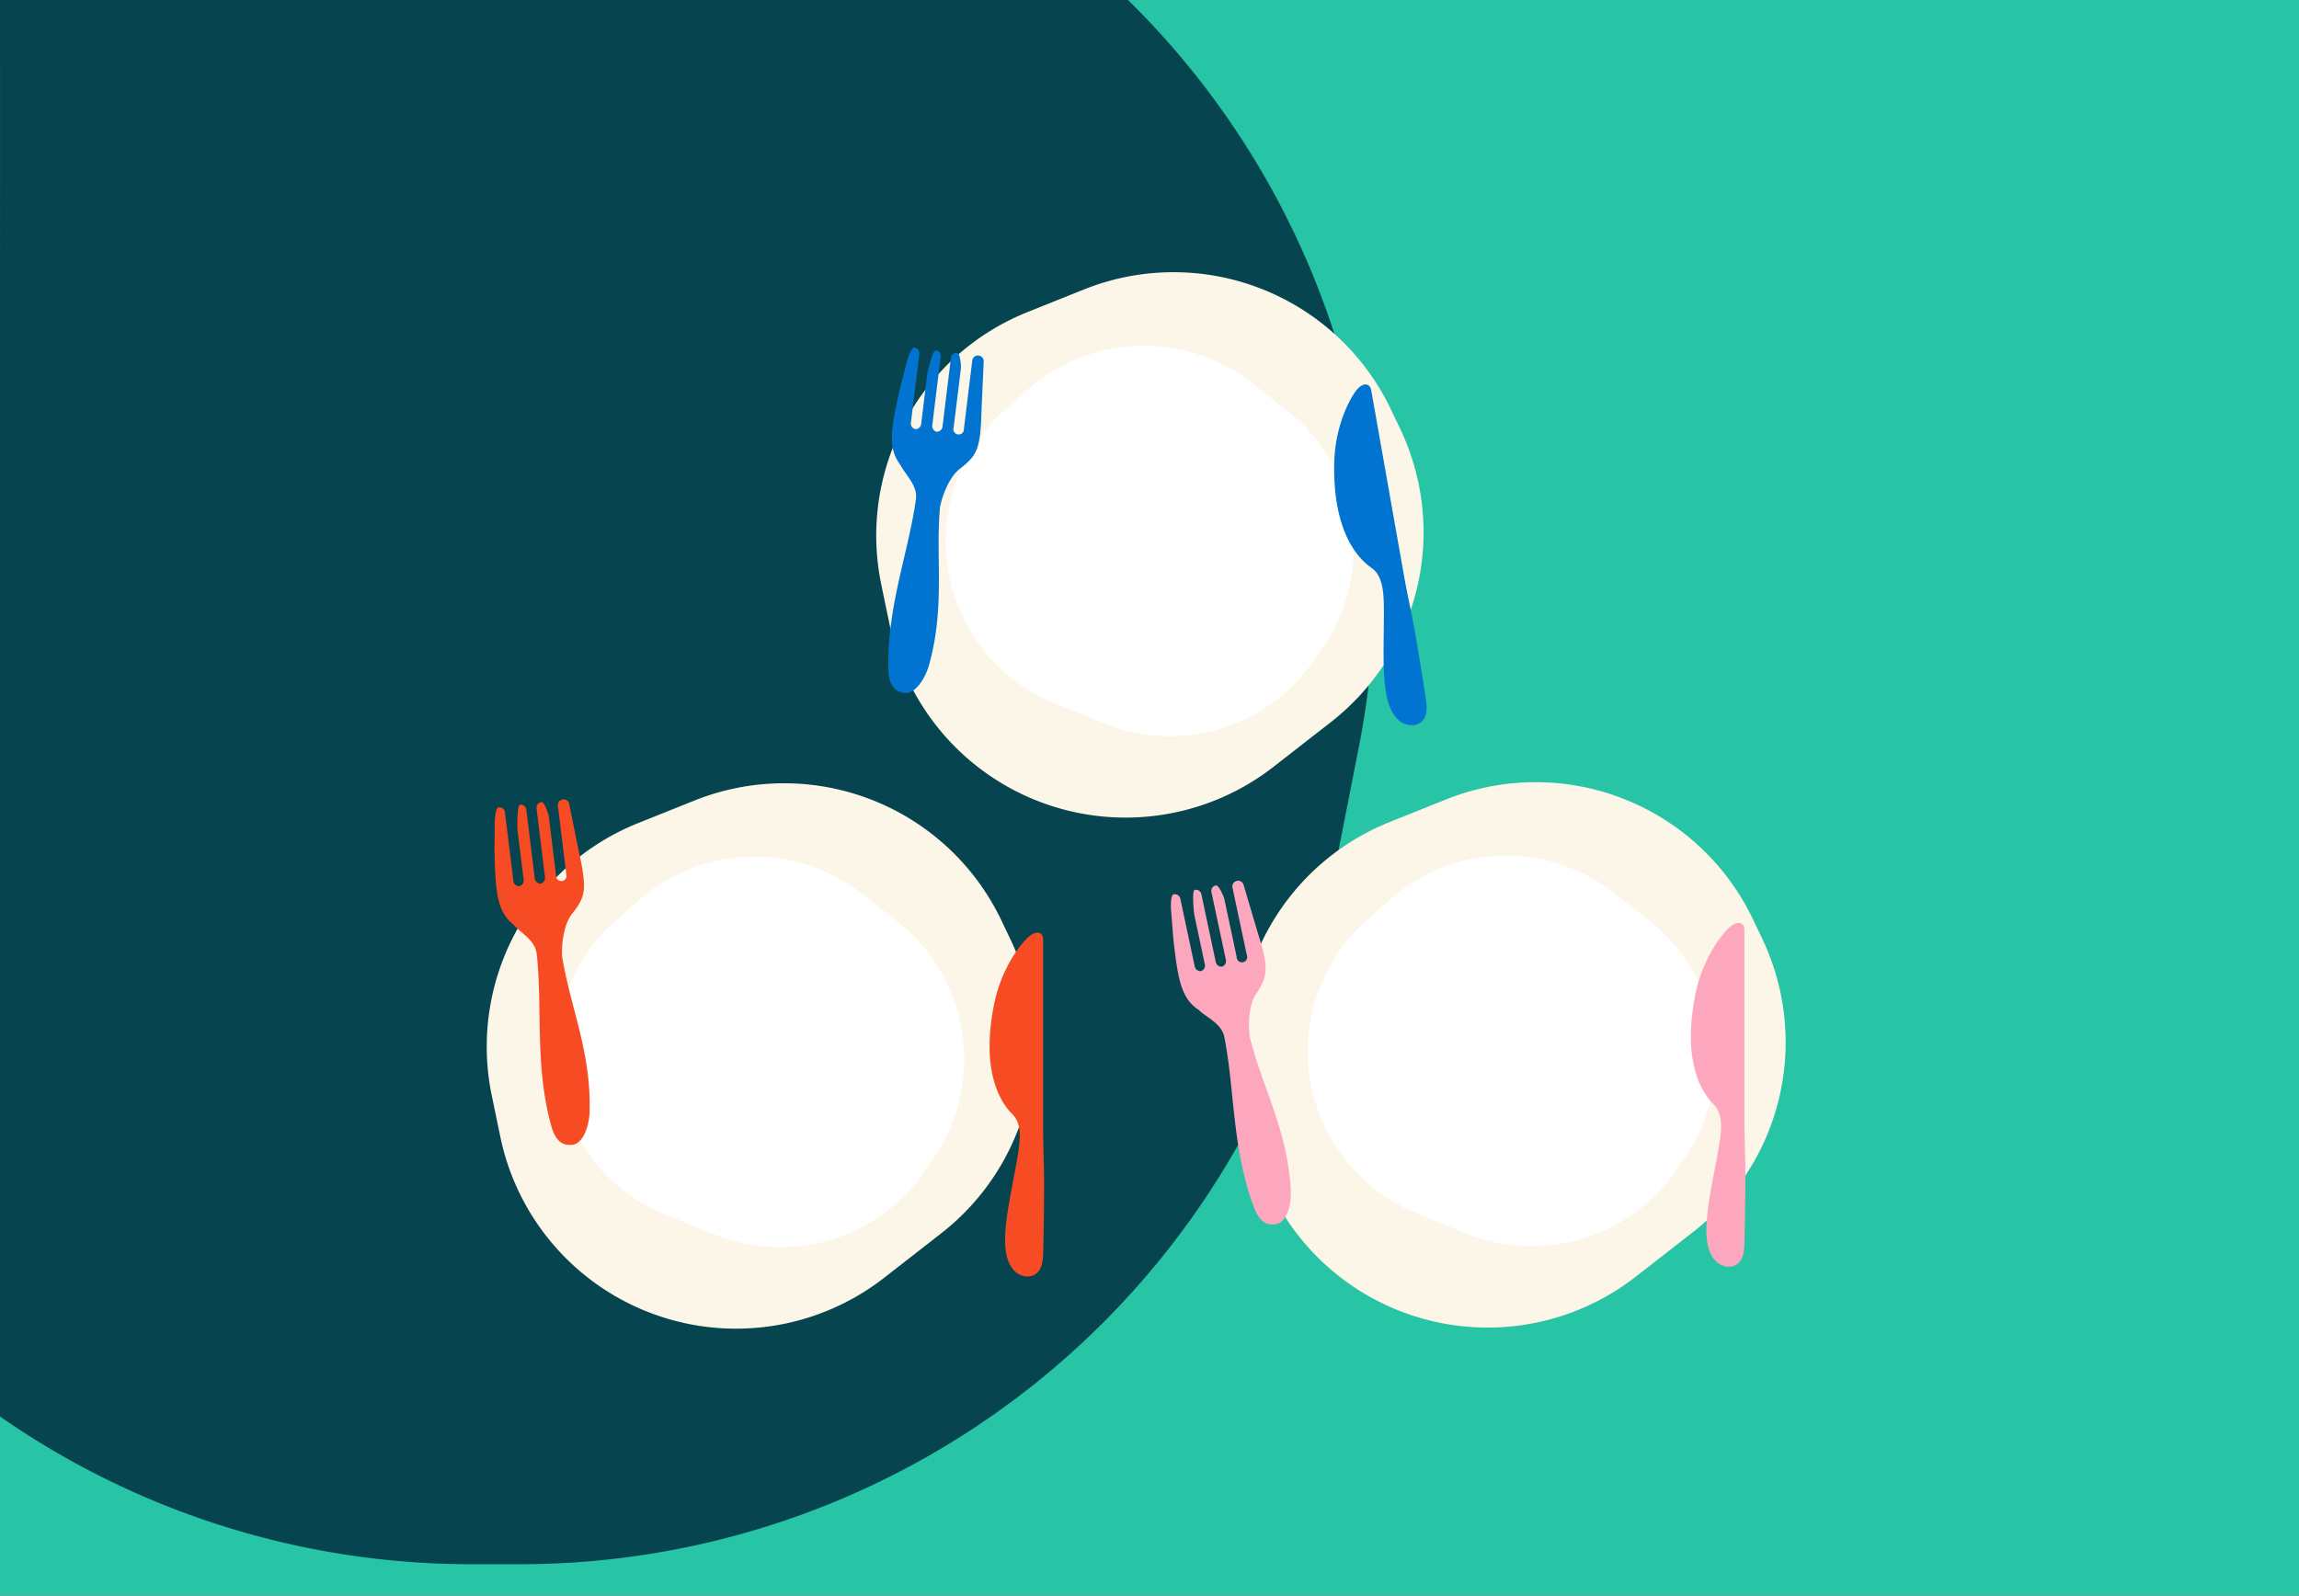 <svg xmlns="http://www.w3.org/2000/svg" width="605" height="420" viewBox="0 0 605 420">
  <rect x="0" y="0" width="605" height="420" fill="#333333" stroke="none"/>
  <g id="Group_5438" data-name="Group 5438" transform="translate(-2126 765)">
    <path id="Path_10676" data-name="Path 10676" d="M0,0H605V420H0Z" transform="translate(2731 -345) rotate(180)" fill="#27c4a6"/>
    <path id="Union_28" data-name="Union 28" d="M4301.7,411.745H4021.854a216.823,216.823,0,0,1-60.779-196.463l7.894-40.185A216.975,216.975,0,0,1,4181.887,0h12.885A216.852,216.852,0,0,1,4318.7,38.887l-.01,355.858h.01v17Z" transform="translate(6444.699 -353.255) rotate(180)" fill="#06454f"/>
    <path id="Path_10677" data-name="Path 10677" d="M61.824,134.994l2.254,10.858a63.365,63.365,0,0,0,101.008,37.081l15.028-11.715a63.371,63.371,0,0,0,18.229-77.293l-2.429-5.091a63.377,63.377,0,0,0-80.751-31.523l-14.857,5.954a63.372,63.372,0,0,0-38.482,71.727" transform="translate(2296.092 -746.117)" fill="#fcf6e8"/>
    <path id="Path_10680" data-name="Path 10680" d="M61.824,134.994l2.254,10.858a63.365,63.365,0,0,0,101.008,37.081l15.028-11.715a63.371,63.371,0,0,0,18.229-77.293l-2.429-5.091a63.377,63.377,0,0,0-80.751-31.523l-14.857,5.954a63.372,63.372,0,0,0-38.482,71.727" transform="translate(2193.594 -611.59)" fill="#fcf6e8"/>
    <path id="Path_10682" data-name="Path 10682" d="M61.824,134.994l2.254,10.858a63.365,63.365,0,0,0,101.008,37.081l15.028-11.715a63.371,63.371,0,0,0,18.229-77.293l-2.429-5.091a63.377,63.377,0,0,0-80.751-31.523l-14.857,5.954a63.372,63.372,0,0,0-38.482,71.727" transform="translate(2391.382 -611.876)" fill="#fcf6e8"/>
    <path id="Path_10678" data-name="Path 10678" d="M.971,59.837l1.64,7.9a46.106,46.106,0,0,0,73.5,26.981l10.935-8.524A46.11,46.11,0,0,0,100.3,29.955l-1.767-3.7A46.114,46.114,0,0,0,39.781,3.314L28.971,7.647a46.111,46.111,0,0,0-28,52.19" transform="translate(2447.637 -693.073) rotate(60)" fill="#fff"/>
    <path id="Path_10679" data-name="Path 10679" d="M.971,59.837l1.64,7.9a46.106,46.106,0,0,0,73.5,26.981l10.935-8.524A46.11,46.11,0,0,0,100.3,29.955l-1.767-3.7A46.114,46.114,0,0,0,39.781,3.314L28.971,7.647a46.111,46.111,0,0,0-28,52.19" transform="translate(2345.139 -558.545) rotate(60)" fill="#fff"/>
    <path id="Path_10681" data-name="Path 10681" d="M.971,59.837l1.64,7.9a46.106,46.106,0,0,0,73.5,26.981l10.935-8.524A46.11,46.11,0,0,0,100.3,29.955l-1.767-3.7A46.114,46.114,0,0,0,39.781,3.314L28.971,7.647a46.111,46.111,0,0,0-28,52.19" transform="translate(2542.927 -558.832) rotate(60)" fill="#fff"/>
    <path id="Path_10683" data-name="Path 10683" d="M21.694,1.328A1.47,1.47,0,0,0,20.231,0h-.074a1.471,1.471,0,0,0-1.471,1.471v18.09a1.393,1.393,0,1,1-2.716,0V4.042C15.968,3.231,15.31,0,14.5,0a1.471,1.471,0,0,0-1.471,1.468v18.09a1.561,1.561,0,0,1-1.358,1.7,1.561,1.561,0,0,1-1.358-1.7V1.471A1.471,1.471,0,0,0,8.84,0c-.811,0-1.469,5.8-1.471,6.61V19.561a1.561,1.561,0,0,1-1.358,1.7,1.561,1.561,0,0,1-1.358-1.7V1.471A1.471,1.471,0,0,0,3.182,0H3.109C2.352,0,1.718,3.146,1.645,3.9l-.979,7.46C-.354,21.817-.685,27.1,3.287,31.12c1.627,2.4,5.175,4.8,5.121,8.38C8.246,53.42,4.263,68.6,6.675,84.834c.638,4.3,2.411,5.686,5,5.686s4.87-3.953,5.509-8.257C19.591,66.029,15.093,53.42,14.932,39.5v2.57c-.055-3.579,1.437-9.579,4.092-11.98,3.972-4.016,4.669-5.7,3.649-16.162Z" transform="translate(2363.499 -673.865) rotate(7)" fill="#0074d0"/>
    <path id="Path_10687" data-name="Path 10687" d="M21.694,1.328A1.47,1.47,0,0,0,20.231,0h-.074a1.471,1.471,0,0,0-1.471,1.471v18.09a1.393,1.393,0,1,1-2.716,0V4.042C15.968,3.231,15.31,0,14.5,0a1.471,1.471,0,0,0-1.471,1.468v18.09a1.561,1.561,0,0,1-1.358,1.7,1.561,1.561,0,0,1-1.358-1.7V1.471A1.471,1.471,0,0,0,8.84,0c-.811,0-1.469,5.8-1.471,6.61V19.561a1.561,1.561,0,0,1-1.358,1.7,1.561,1.561,0,0,1-1.358-1.7V1.471A1.471,1.471,0,0,0,3.182,0H3.109C2.352,0,1.718,3.146,1.645,3.9l-.979,7.46C-.354,21.817-.685,27.1,3.287,31.12c1.627,2.4,5.175,4.8,5.121,8.38C8.246,53.42,4.263,68.6,6.675,84.834c.638,4.3,2.411,5.686,5,5.686s4.87-3.953,5.509-8.257C19.591,66.029,15.093,53.42,14.932,39.5v2.57c-.055-3.579,1.437-9.579,4.092-11.98,3.972-4.016,4.669-5.7,3.649-16.162Z" transform="matrix(0.978, -0.208, 0.208, 0.978, 2431.752, -528.916)" fill="#fca7be"/>
    <path id="Path_10685" data-name="Path 10685" d="M21.694,1.328A1.47,1.47,0,0,0,20.231,0h-.074a1.471,1.471,0,0,0-1.471,1.471v18.09a1.393,1.393,0,1,1-2.716,0V4.042C15.968,3.231,15.31,0,14.5,0a1.471,1.471,0,0,0-1.471,1.468v18.09a1.561,1.561,0,0,1-1.358,1.7,1.561,1.561,0,0,1-1.358-1.7V1.471A1.471,1.471,0,0,0,8.84,0c-.811,0-1.469,5.8-1.471,6.61V19.561a1.561,1.561,0,0,1-1.358,1.7,1.561,1.561,0,0,1-1.358-1.7V1.471A1.471,1.471,0,0,0,3.182,0H3.109C2.352,0,1.718,3.146,1.645,3.9l-.979,7.46C-.354,21.817-.685,27.1,3.287,31.12c1.627,2.4,5.175,4.8,5.121,8.38C8.246,53.42,4.263,68.6,6.675,84.834c.638,4.3,2.411,5.686,5,5.686s4.87-3.953,5.509-8.257C19.591,66.029,15.093,53.42,14.932,39.5v2.57c-.055-3.579,1.437-9.579,4.092-11.98,3.972-4.016,4.669-5.7,3.649-16.162Z" transform="translate(2254.084 -552.091) rotate(-7)" fill="#f74b23"/>
    <path id="Path_10684" data-name="Path 10684" d="M10.824.654C9.233,1.691,3.3,8.315,1.178,18.908c-3.333,16.655,1.085,25.187,4.8,28.863C8.819,50.58,8,55.369,7.095,60.495,5.006,72.3,2,83.605,6.168,88.615A5.175,5.175,0,0,0,9.8,90.522c2.365,0,4.282-1.431,4.282-6.087,0,0,.257-6.9.257-18.929,0-4.126-.257-8.952-.257-14.324V1.8c0-1.541-1.161-2.512-3.257-1.145Z" transform="matrix(0.985, -0.174, 0.174, 0.985, 2472.667, -661.584)" fill="#0074d0"/>
    <path id="Path_10686" data-name="Path 10686" d="M417.06,28.652c-1.591,1.037-7.526,7.661-9.645,18.254-3.333,16.655,1.085,25.187,4.8,28.863,2.839,2.808,2.021,7.6,1.115,12.724-2.089,11.805-5.093,23.111-.927,28.12a5.175,5.175,0,0,0,3.631,1.907c2.365,0,4.282-1.431,4.282-6.087,0,0,.257-6.9.257-18.929,0-4.126-.257-8.952-.257-14.324V29.8c0-1.541-1.161-2.512-3.258-1.145Z" transform="translate(1980.182 -547.497)" fill="#f74b23"/>
    <path id="Path_10688" data-name="Path 10688" d="M417.06,28.652c-1.591,1.037-7.526,7.661-9.645,18.254-3.333,16.655,1.085,25.187,4.8,28.863,2.839,2.808,2.021,7.6,1.115,12.724-2.089,11.805-5.093,23.111-.927,28.12a5.175,5.175,0,0,0,3.631,1.907c2.365,0,4.282-1.431,4.282-6.087,0,0,.257-6.9.257-18.929,0-4.126-.257-8.952-.257-14.324V29.8c0-1.541-1.161-2.512-3.258-1.145Z" transform="translate(2164.73 -550.084)" fill="#fca7be"/>
  </g>
</svg>
